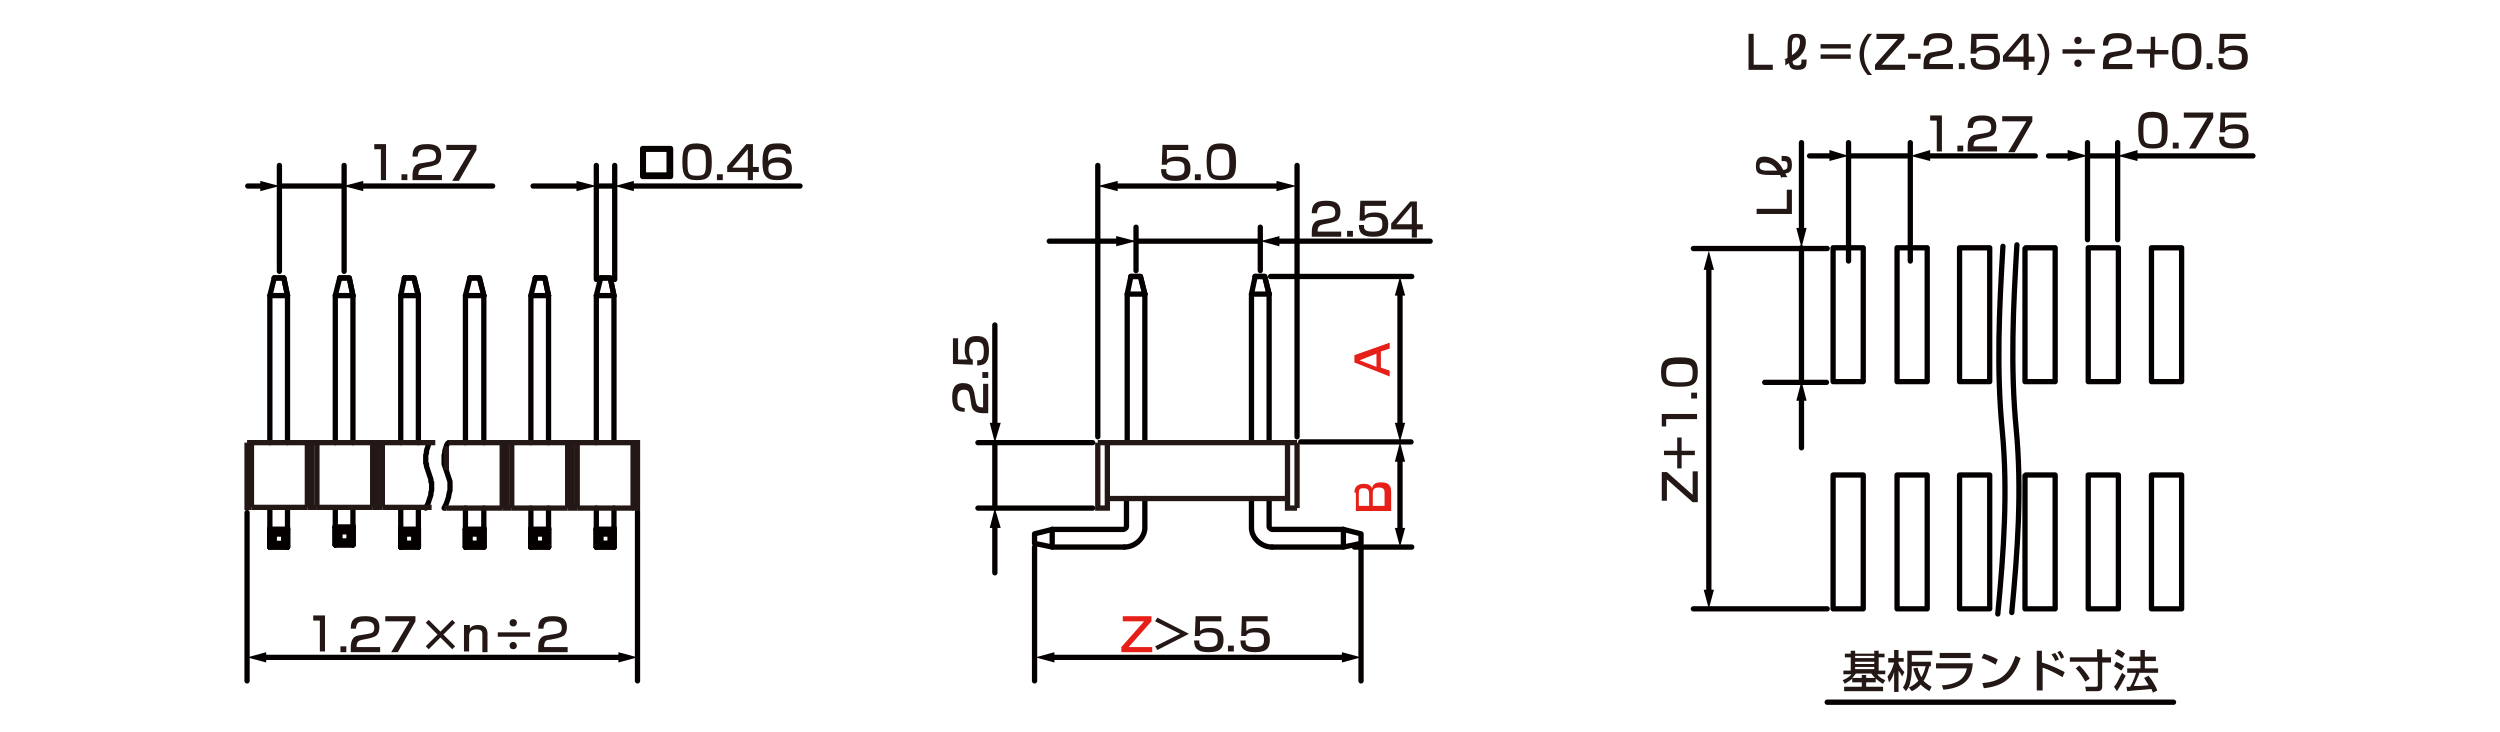 <?xml version="1.0" encoding="utf-8"?>
<!-- Generator: Adobe Illustrator 28.0.0, SVG Export Plug-In . SVG Version: 6.00 Build 0)  -->
<svg version="1.1" id="レイヤー_1" xmlns="http://www.w3.org/2000/svg" xmlns:xlink="http://www.w3.org/1999/xlink" x="0px"
	 y="0px" width="340px" height="99.6px" viewBox="0 0 340 99.6" style="enable-background:new 0 0 340 99.6;" xml:space="preserve">
<style type="text/css">
	.st0{fill:none;stroke:#040000;stroke-width:0.72;stroke-linecap:round;stroke-linejoin:round;stroke-miterlimit:10;}
	.st1{fill:#231815;}
	.st2{fill:none;stroke:#040000;stroke-width:0.72;stroke-linecap:round;stroke-linejoin:round;}
	.st3{fill:#040000;}
	.st4{fill:#E61F19;}
	.st5{fill:none;stroke:#231815;stroke-width:0.72;stroke-miterlimit:10;}
</style>
<g id="MH0305">
	<g>
		<path class="st0" d="M91.2,20.2V24h-3.8v-3.8H91.2z M87.5,20.3v3.5H91v-3.5H87.5z"/>
	</g>
	<g>
		<path class="st1" d="M180,30.5c-0.4,0.1-0.8,0.2-0.8,0.9v0.1h3.2v0.7h-4v-0.5c0-0.8,0.1-1.7,1.2-1.8l1.2-0.2
			c0.5-0.1,0.8-0.2,0.8-0.8c0-0.6-0.3-0.9-1.2-0.9c-1,0-1.2,0.2-1.3,1h-0.7c0-1,0.3-1.7,1.9-1.7c0.9,0,2,0.1,2,1.5
			c0,0.6-0.2,1-0.5,1.2c-0.2,0.1-0.4,0.2-0.8,0.3L180,30.5z"/>
		<path class="st1" d="M184,31.4v0.8h-0.8v-0.8C183.2,31.4,184,31.4,184,31.4z"/>
		<path class="st1" d="M188.5,27.4V28h-2.9v1.3c0.2-0.1,0.4-0.4,1.4-0.4s1.8,0.3,1.8,1.6c0,1.1-0.4,1.7-2,1.7c-1.4,0-2-0.4-2-1.6
			h0.7c0,0.5,0,0.9,1.2,0.9c0.9,0,1.3-0.2,1.3-0.9c0-0.6,0-1.1-1.2-1.1c-1,0-1.2,0.3-1.2,0.5h-0.7l0.1-2.7h3.5V27.4z"/>
		<path class="st1" d="M192.7,27.4v3.1h0.8v0.7h-0.8v1.1H192v-1.1h-2.8v-0.8l2.6-3H192.7z M192,28l-2.1,2.5h2.1V28z"/>
	</g>
	<g>
		<path class="st1" d="M96.8,22.1c0,1.8-0.4,2.4-2,2.4s-2-0.6-2-2.5s0.4-2.5,2-2.5C96.5,19.6,96.8,20.2,96.8,22.1z M93.5,22.1
			c0,1.5,0.1,1.8,1.3,1.8c1.1,0,1.2-0.3,1.2-1.8c0-1.6-0.2-1.8-1.3-1.8C93.6,20.3,93.5,20.5,93.5,22.1z"/>
		<path class="st1" d="M98.3,23.7v0.8h-0.8v-0.8H98.3z"/>
		<path class="st1" d="M102.4,19.6v3.1h0.8v0.7h-0.8v1.1h-0.7v-1.1h-2.8v-0.8l2.6-3C101.5,19.6,102.4,19.6,102.4,19.6z M101.7,20.3
			l-2.1,2.5h2.1V20.3z"/>
		<path class="st1" d="M106.9,21c0-0.3,0-0.7-1.1-0.7c-0.8,0-1.1,0.2-1.2,0.5c-0.1,0.2-0.2,0.5-0.1,1.1c0.3-0.4,0.9-0.5,1.4-0.5
			c0.8,0,1.8,0.2,1.8,1.5c0,1.1-0.6,1.6-2,1.6c-1.6,0-2-0.7-2-2.5c0-2.3,0.8-2.5,2.1-2.5c0.6,0,1.8,0,1.8,1.4h-0.7V21z M104.5,23
			c0,0.8,0.6,0.9,1.2,0.9c1.1,0,1.2-0.3,1.2-0.9c0-0.5-0.2-0.9-1.2-0.9C104.6,22.1,104.5,22.5,104.5,23z"/>
	</g>
	<g>
		<path class="st1" d="M132.7,54.6c0.1,0.4,0.2,0.8,0.9,0.8h0.1v-3.2h0.7v4h-0.5c-0.8,0-1.7-0.1-1.8-1.2l-0.2-1.2
			c-0.1-0.5-0.2-0.8-0.8-0.8s-0.9,0.3-0.9,1.2c0,1,0.2,1.2,1,1.3V56c-1,0-1.7-0.3-1.7-1.9c0-0.9,0.1-2,1.5-2c0.6,0,1,0.2,1.2,0.5
			c0.1,0.2,0.2,0.4,0.3,0.8L132.7,54.6z"/>
		<path class="st1" d="M133.6,50.6h0.8v0.8h-0.8V50.6z"/>
		<path class="st1" d="M129.6,46h0.7v2.9h1.3c-0.1-0.2-0.4-0.4-0.4-1.4s0.3-1.8,1.6-1.8c1.1,0,1.7,0.4,1.7,2c0,1.4-0.4,2-1.6,2V49
			c0.5,0,0.9,0,0.9-1.2c0-0.9-0.2-1.3-0.9-1.3c-0.6,0-1.1,0-1.1,1.2c0,1,0.3,1.2,0.5,1.2v0.7l-2.7-0.1V46z"/>
	</g>
	<g>
		<path class="st1" d="M161.6,19.7v0.7h-2.9v1.3c0.2-0.1,0.4-0.4,1.4-0.4s1.8,0.3,1.8,1.6c0,1.1-0.4,1.7-2,1.7c-1.4,0-2-0.4-2-1.6
			h0.7c0,0.5,0,0.9,1.2,0.9c0.9,0,1.3-0.2,1.3-0.9c0-0.6,0-1.1-1.2-1.1c-1,0-1.2,0.3-1.2,0.5H158l0.1-2.7H161.6z"/>
		<path class="st1" d="M163.3,23.7v0.8h-0.8v-0.8H163.3z"/>
		<path class="st1" d="M168.1,22.1c0,1.8-0.4,2.4-2,2.4s-2-0.6-2-2.5s0.4-2.5,2-2.5C167.7,19.6,168.1,20.2,168.1,22.1z M164.7,22.1
			c0,1.5,0.1,1.8,1.3,1.8c1.1,0,1.2-0.3,1.2-1.8c0-1.6-0.2-1.8-1.3-1.8C164.9,20.3,164.7,20.5,164.7,22.1z"/>
	</g>
	<line class="st0" x1="38" y1="25.3" x2="46.7" y2="25.3"/>
	<line class="st0" x1="46.8" y1="36.9" x2="46.8" y2="22.5"/>
	<line class="st0" x1="38" y1="36.9" x2="38" y2="22.5"/>
	<line class="st0" x1="81.1" y1="25.3" x2="83.6" y2="25.3"/>
	<line class="st0" x1="83.6" y1="38" x2="83.6" y2="22.5"/>
	<line class="st0" x1="81.1" y1="38" x2="81.1" y2="22.5"/>
	<line class="st0" x1="86.7" y1="69.6" x2="86.7" y2="92.6"/>
	<line class="st0" x1="33.6" y1="69.7" x2="33.6" y2="92.6"/>
	<g>
		<path class="st0" d="M39.1,40.2v20V40.2z"/>
		<line class="st0" x1="36.7" y1="40.2" x2="36.7" y2="60.2"/>
		<polyline class="st0" points="37.3,37.8 38.6,37.8 39.1,40.2 		"/>
		<polygon class="st0" points="39.1,40.2 36.7,40.2 37.3,37.8 36.7,40.2 		"/>
		<polyline class="st0" points="39.1,40.2 38.6,37.8 37.3,37.8 		"/>
	</g>
	<g>
		<line class="st0" x1="37.3" y1="72.6" x2="36.7" y2="72"/>
		<line class="st0" x1="37.3" y1="73.9" x2="36.7" y2="74.4"/>
		<line class="st0" x1="36.7" y1="72" x2="39.1" y2="72"/>
		<polyline class="st0" points="36.7,72 36.7,74.4 39.1,74.4 		"/>
		<line class="st0" x1="37.3" y1="72.6" x2="38.6" y2="72.6"/>
		<polyline class="st0" points="37.3,72.6 37.3,73.9 38.6,73.9 		"/>
		<polyline class="st0" points="39.1,72 38.6,72.6 38.6,73.9 		"/>
		<line class="st0" x1="38.6" y1="73.9" x2="39.1" y2="74.4"/>
		<polyline class="st0" points="39.1,71.8 39.1,74.4 39.1,72 		"/>
		<line class="st0" x1="36.7" y1="71.8" x2="36.7" y2="74.4"/>
		<line class="st0" x1="37.3" y1="72.6" x2="36.7" y2="72"/>
		<line class="st0" x1="37.3" y1="73.9" x2="36.7" y2="74.4"/>
		<line class="st0" x1="36.7" y1="72" x2="39.1" y2="72"/>
		<polyline class="st0" points="36.7,72 36.7,74.4 39.1,74.4 		"/>
		<line class="st0" x1="37.3" y1="72.6" x2="38.6" y2="72.6"/>
		<polyline class="st0" points="39.1,74.4 39.1,72 38.6,72.6 38.6,73.9 		"/>
		<line class="st0" x1="36.7" y1="69.1" x2="36.7" y2="74.4"/>
		<line class="st0" x1="39.1" y1="71.8" x2="39.1" y2="74.4"/>
		<line class="st0" x1="39.1" y1="69.1" x2="39.1" y2="74.4"/>
	</g>
	<g>
		<path class="st0" d="M48,40.2v20V40.2z"/>
		<line class="st0" x1="45.6" y1="40.2" x2="45.6" y2="60.2"/>
		<polyline class="st0" points="46.2,37.8 47.5,37.8 48,40.2 		"/>
		<polygon class="st0" points="48,40.2 45.6,40.2 46.2,37.8 45.6,40.2 		"/>
		<polyline class="st0" points="48,40.2 47.5,37.8 46.2,37.8 		"/>
	</g>
	<g>
		<line class="st0" x1="46.2" y1="72.3" x2="45.6" y2="71.7"/>
		<line class="st0" x1="46.2" y1="73.6" x2="45.6" y2="74.1"/>
		<line class="st0" x1="45.6" y1="71.7" x2="48" y2="71.7"/>
		<polyline class="st0" points="45.6,71.7 45.6,74.1 48,74.1 		"/>
		<line class="st0" x1="46.2" y1="72.3" x2="47.5" y2="72.3"/>
		<polyline class="st0" points="46.2,72.3 46.2,73.6 47.5,73.6 		"/>
		<polyline class="st0" points="48,71.7 47.5,72.3 47.5,73.6 		"/>
		<line class="st0" x1="47.5" y1="73.6" x2="48" y2="74.1"/>
		<polyline class="st0" points="48,71.5 48,74.1 48,71.7 		"/>
		<line class="st0" x1="45.6" y1="71.5" x2="45.6" y2="74.1"/>
		<line class="st0" x1="46.2" y1="72.3" x2="45.6" y2="71.7"/>
		<line class="st0" x1="46.2" y1="73.6" x2="45.6" y2="74.1"/>
		<line class="st0" x1="45.6" y1="71.7" x2="48" y2="71.7"/>
		<polyline class="st0" points="45.6,71.7 45.6,74.1 48,74.1 		"/>
		<line class="st0" x1="46.2" y1="72.3" x2="47.5" y2="72.3"/>
		<polyline class="st0" points="46.2,72.3 46.2,73.6 47.5,73.6 		"/>
		<polyline class="st0" points="48,74.1 48,71.7 47.5,72.3 47.5,73.6 		"/>
		<line class="st0" x1="45.6" y1="69.1" x2="45.6" y2="74.1"/>
		<line class="st0" x1="48" y1="71.5" x2="48" y2="74.1"/>
		<line class="st0" x1="48" y1="69.1" x2="48" y2="74.1"/>
	</g>
	<g>
		<path class="st0" d="M56.9,40.2v20V40.2z"/>
		<line class="st0" x1="54.5" y1="40.2" x2="54.5" y2="60.2"/>
		<polyline class="st0" points="55,37.8 56.3,37.8 56.9,40.2 		"/>
		<polygon class="st0" points="56.9,40.2 54.5,40.2 55,37.8 54.5,40.2 		"/>
		<polyline class="st0" points="56.9,40.2 56.3,37.8 55,37.8 		"/>
	</g>
	<g>
		<line class="st0" x1="55" y1="72.6" x2="54.5" y2="72"/>
		<line class="st0" x1="55" y1="73.9" x2="54.5" y2="74.4"/>
		<line class="st0" x1="54.5" y1="72" x2="56.9" y2="72"/>
		<polyline class="st0" points="54.5,72 54.5,74.4 56.9,74.4 		"/>
		<line class="st0" x1="55" y1="72.6" x2="56.3" y2="72.6"/>
		<polyline class="st0" points="55,72.6 55,73.9 56.3,73.9 		"/>
		<polyline class="st0" points="56.9,72 56.3,72.6 56.3,73.9 		"/>
		<line class="st0" x1="56.3" y1="73.9" x2="56.9" y2="74.4"/>
		<polyline class="st0" points="56.9,71.8 56.9,74.4 56.9,72 		"/>
		<line class="st0" x1="54.5" y1="71.8" x2="54.5" y2="74.4"/>
		<line class="st0" x1="55" y1="72.6" x2="54.5" y2="72"/>
		<line class="st0" x1="55" y1="73.9" x2="54.5" y2="74.4"/>
		<line class="st0" x1="54.5" y1="72" x2="56.9" y2="72"/>
		<polyline class="st0" points="54.5,72 54.5,74.4 56.9,74.4 		"/>
		<line class="st0" x1="55" y1="72.6" x2="56.3" y2="72.6"/>
		<polyline class="st0" points="55,72.6 55,73.9 56.3,73.9 		"/>
		<polyline class="st0" points="56.9,74.4 56.9,72 56.3,72.6 56.3,73.9 		"/>
		<line class="st0" x1="54.5" y1="69.1" x2="54.5" y2="74.4"/>
		<line class="st0" x1="56.9" y1="71.8" x2="56.9" y2="74.4"/>
		<line class="st0" x1="56.9" y1="69.1" x2="56.9" y2="74.4"/>
	</g>
	<g>
		<path class="st0" d="M65.8,40.2v20V40.2z"/>
		<line class="st0" x1="63.3" y1="40.2" x2="63.3" y2="60.2"/>
		<polyline class="st0" points="63.9,37.8 65.2,37.8 65.8,40.2 		"/>
		<polygon class="st0" points="65.8,40.2 63.3,40.2 63.9,37.8 63.3,40.2 		"/>
		<polyline class="st0" points="65.8,40.2 65.2,37.8 63.9,37.8 		"/>
	</g>
	<g>
		<line class="st0" x1="63.9" y1="72.6" x2="63.3" y2="72"/>
		<line class="st0" x1="63.9" y1="73.9" x2="63.3" y2="74.4"/>
		<line class="st0" x1="63.3" y1="72" x2="65.8" y2="72"/>
		<polyline class="st0" points="63.3,72 63.3,74.4 65.8,74.4 		"/>
		<line class="st0" x1="63.9" y1="72.6" x2="65.2" y2="72.6"/>
		<polyline class="st0" points="63.9,72.6 63.9,73.9 65.2,73.9 		"/>
		<polyline class="st0" points="65.8,72 65.2,72.6 65.2,73.9 		"/>
		<line class="st0" x1="65.2" y1="73.9" x2="65.8" y2="74.4"/>
		<polyline class="st0" points="65.8,71.8 65.8,74.4 65.8,72 		"/>
		<line class="st0" x1="63.3" y1="71.8" x2="63.3" y2="74.4"/>
		<line class="st0" x1="63.9" y1="72.6" x2="63.3" y2="72"/>
		<line class="st0" x1="63.9" y1="73.9" x2="63.3" y2="74.4"/>
		<line class="st0" x1="63.3" y1="72" x2="65.8" y2="72"/>
		<polyline class="st0" points="63.3,72 63.3,74.4 65.8,74.4 		"/>
		<line class="st0" x1="63.9" y1="72.6" x2="65.2" y2="72.6"/>
		<polyline class="st0" points="63.9,72.6 63.9,73.9 65.2,73.9 		"/>
		<polyline class="st0" points="65.8,74.4 65.8,72 65.2,72.6 65.2,73.9 		"/>
		<line class="st0" x1="63.3" y1="69.1" x2="63.3" y2="74.4"/>
		<line class="st0" x1="65.8" y1="71.8" x2="65.8" y2="74.4"/>
		<line class="st0" x1="65.8" y1="69.1" x2="65.8" y2="74.4"/>
	</g>
	<g>
		<path class="st0" d="M74.6,40.2v20V40.2z"/>
		<line class="st0" x1="72.2" y1="40.2" x2="72.2" y2="60.2"/>
		<polyline class="st0" points="72.8,37.8 74.1,37.8 74.6,40.2 		"/>
		<polygon class="st0" points="74.6,40.2 72.2,40.2 72.8,37.8 72.2,40.2 		"/>
		<polyline class="st0" points="74.6,40.2 74.1,37.8 72.8,37.8 		"/>
	</g>
	<g>
		<line class="st0" x1="72.8" y1="72.6" x2="72.2" y2="72"/>
		<line class="st0" x1="72.8" y1="73.9" x2="72.2" y2="74.4"/>
		<line class="st0" x1="72.2" y1="72" x2="74.6" y2="72"/>
		<polyline class="st0" points="72.2,72 72.2,74.4 74.6,74.4 		"/>
		<line class="st0" x1="72.8" y1="72.6" x2="74.1" y2="72.6"/>
		<polyline class="st0" points="72.8,72.6 72.8,73.9 74.1,73.9 		"/>
		<polyline class="st0" points="74.6,72 74.1,72.6 74.1,73.9 		"/>
		<line class="st0" x1="74.1" y1="73.9" x2="74.6" y2="74.4"/>
		<polyline class="st0" points="74.6,71.8 74.6,74.4 74.6,72 		"/>
		<line class="st0" x1="72.2" y1="71.8" x2="72.2" y2="74.4"/>
		<line class="st0" x1="72.8" y1="72.6" x2="72.2" y2="72"/>
		<line class="st0" x1="72.8" y1="73.9" x2="72.2" y2="74.4"/>
		<line class="st0" x1="72.2" y1="72" x2="74.6" y2="72"/>
		<polyline class="st0" points="72.2,72 72.2,74.4 74.6,74.4 		"/>
		<line class="st0" x1="72.8" y1="72.6" x2="74.1" y2="72.6"/>
		<polyline class="st0" points="72.8,72.6 72.8,73.9 74.1,73.9 		"/>
		<polyline class="st0" points="74.6,74.4 74.6,72 74.1,72.6 74.1,73.9 		"/>
		<line class="st0" x1="72.2" y1="69.1" x2="72.2" y2="74.4"/>
		<line class="st0" x1="74.6" y1="71.8" x2="74.6" y2="74.4"/>
		<line class="st0" x1="74.6" y1="69.1" x2="74.6" y2="74.4"/>
	</g>
	<g>
		<path class="st0" d="M83.5,40.4v19.7V40.4z"/>
		<line class="st0" x1="81.1" y1="40.2" x2="81.1" y2="60.2"/>
		<polyline class="st0" points="81.7,37.8 83,37.8 83.5,40.2 		"/>
		<polygon class="st0" points="83.5,40.2 81.1,40.2 81.7,37.8 81.1,40.2 		"/>
		<polyline class="st0" points="83.5,40.2 83,37.8 81.7,37.8 		"/>
	</g>
	<g>
		<line class="st0" x1="81.7" y1="72.6" x2="81.1" y2="72"/>
		<line class="st0" x1="81.7" y1="73.9" x2="81.1" y2="74.4"/>
		<line class="st0" x1="81.1" y1="72" x2="83.5" y2="72"/>
		<polyline class="st0" points="81.1,72 81.1,74.4 83.5,74.4 		"/>
		<line class="st0" x1="81.7" y1="72.6" x2="83" y2="72.6"/>
		<polyline class="st0" points="81.7,72.6 81.7,73.9 83,73.9 		"/>
		<polyline class="st0" points="83.5,72 83,72.6 83,73.9 		"/>
		<line class="st0" x1="83" y1="73.9" x2="83.5" y2="74.4"/>
		<polyline class="st0" points="83.5,71.8 83.5,74.4 83.5,72 		"/>
		<line class="st0" x1="81.1" y1="71.8" x2="81.1" y2="74.4"/>
		<line class="st0" x1="81.7" y1="72.6" x2="81.1" y2="72"/>
		<line class="st0" x1="81.7" y1="73.9" x2="81.1" y2="74.4"/>
		<line class="st0" x1="81.1" y1="72" x2="83.5" y2="72"/>
		<polyline class="st0" points="81.1,72 81.1,74.4 83.5,74.4 		"/>
		<line class="st0" x1="81.7" y1="72.6" x2="83" y2="72.6"/>
		<polyline class="st0" points="81.7,72.6 81.7,73.9 83,73.9 		"/>
		<polyline class="st0" points="83.5,74.4 83.5,72 83,72.6 83,73.9 		"/>
		<line class="st0" x1="81.1" y1="69.1" x2="81.1" y2="74.4"/>
		<line class="st0" x1="83.5" y1="71.8" x2="83.5" y2="74.4"/>
		<line class="st0" x1="83.5" y1="69.1" x2="83.5" y2="74.4"/>
	</g>
	<line class="st0" x1="283.9" y1="21.2" x2="288" y2="21.2"/>
	<line class="st0" x1="288" y1="32.6" x2="288" y2="19.4"/>
	<line class="st0" x1="283.9" y1="32.6" x2="283.9" y2="19.4"/>
	<line class="st0" x1="230.3" y1="33.8" x2="248.5" y2="33.8"/>
	<line class="st0" x1="240" y1="52" x2="248.4" y2="52"/>
	<line class="st0" x1="230.3" y1="82.8" x2="248.5" y2="82.8"/>
	<line class="st0" x1="245" y1="33.7" x2="245" y2="51.8"/>
	<path class="st0" d="M274.3,33.3c-0.5,8.4-0.9,16.6-0.1,25s0.2,16.6-0.6,25"/>
	<polyline class="st0" points="275.4,64.7 275.4,82.8 279.5,82.8 279.5,64.6 275.5,64.6 	"/>
	<rect x="284" y="64.6" class="st0" width="4.1" height="18.2"/>
	<rect x="292.6" y="64.6" class="st0" width="4.1" height="18.2"/>
	<polyline class="st0" points="275.5,33.7 279.5,33.7 279.5,51.9 275.4,51.9 275.4,33.8 	"/>
	<rect x="284" y="33.7" class="st0" width="4.1" height="18.2"/>
	<rect x="292.6" y="33.7" class="st0" width="4.1" height="18.2"/>
	<path class="st0" d="M272.4,33.5c-0.5,8.5-0.9,16.6-0.1,25s0.2,16.6-0.6,25"/>
	<rect x="249.3" y="64.6" class="st0" width="4.1" height="18.2"/>
	<rect x="258" y="64.6" class="st0" width="4.1" height="18.2"/>
	<rect x="266.5" y="64.6" class="st0" width="4.1" height="18.2"/>
	<rect x="249.3" y="33.7" class="st0" width="4.1" height="18.2"/>
	<rect x="258" y="33.7" class="st0" width="4.1" height="18.2"/>
	<rect x="266.5" y="33.7" class="st0" width="4.1" height="18.2"/>
	<line class="st0" x1="248.5" y1="95.5" x2="295.6" y2="95.5"/>
	<line class="st0" x1="185.1" y1="74.4" x2="185.1" y2="92.6"/>
	<line class="st0" x1="154.5" y1="30.9" x2="154.5" y2="36.8"/>
	<line class="st0" x1="171.4" y1="30.9" x2="171.4" y2="36.8"/>
	<line class="st0" x1="140.7" y1="74.4" x2="140.7" y2="92.6"/>
	<line class="st0" x1="172.8" y1="37.6" x2="192" y2="37.6"/>
	<line class="st0" x1="184.2" y1="74.4" x2="192" y2="74.4"/>
	<line class="st0" x1="176.9" y1="60.1" x2="191.9" y2="60.1"/>
	<line class="st0" x1="135.3" y1="69.1" x2="135.3" y2="60.2"/>
	<line class="st0" x1="148.6" y1="60.2" x2="133" y2="60.2"/>
	<line class="st0" x1="148.6" y1="69.1" x2="133" y2="69.1"/>
	<g>
		<polyline class="st0" points="152.9,74.4 143.1,74.4 143.1,72 		"/>
		<path class="st0" d="M143.1,72h9.7c0,0,0.4-0.1,0.4-0.4c0-0.4,0-3.8,0-3.8"/>
		<polyline class="st0" points="143.1,72 140.7,72.6 140.7,73.9 143.1,74.4 		"/>
		<path class="st0" d="M152.9,74.4c1.4,0,2.7-1.1,2.8-2.5v-4.1"/>
	</g>
	<g>
		<polyline class="st0" points="173,74.4 182.7,74.4 182.7,72 		"/>
		<path class="st0" d="M182.7,72H173c0,0-0.4-0.1-0.4-0.4c0-0.4,0-3.8,0-3.8"/>
		<polyline class="st0" points="182.7,72 185.1,72.6 185.1,73.9 182.7,74.4 		"/>
		<path class="st0" d="M173,74.4c-1.4,0-2.7-1.1-2.8-2.5v-4.1"/>
	</g>
	<line class="st0" x1="176.4" y1="59.4" x2="176.4" y2="22.5"/>
	<line class="st0" x1="149.3" y1="59.4" x2="149.3" y2="22.5"/>
	<g>
		<path class="st1" d="M251.9,92.3c-0.4,0.4-0.8,0.5-1,0.7l-0.3-0.5c0.3-0.1,0.9-0.4,1.2-0.8h-1.1v-0.5h1v-1.8h-0.8v-0.5h0.8v-0.4
			h0.6v0.4h2.6v-0.4h0.6v0.4h0.8v0.5h-0.8v1.8h0.9v0.5h-1.1c0.3,0.4,0.6,0.6,1.1,0.8l-0.3,0.5c-0.4-0.2-0.6-0.4-1-0.7v0.5h-1.3v0.6
			h2.3V94h-5.3v-0.6h2.4v-0.6h-1.3V92.3z M253.2,92.2v-0.4h0.6v0.4h1.2c-0.3-0.3-0.4-0.5-0.5-0.6h-2.1c-0.1,0.1-0.2,0.3-0.5,0.6
			H253.2z M252.3,89.2v0.3h2.6v-0.3H252.3z M252.3,90v0.3h2.6V90H252.3z M252.3,90.7V91h2.6v-0.3H252.3z"/>
		<path class="st1" d="M256.7,92c0.5-0.6,0.7-1.2,0.9-1.9h-0.8v-0.6h0.8v-1.1h0.6v1.1h0.7V90h-0.7v0.2c0.1,0.3,0.3,0.7,0.8,1.2
			l-0.3,0.6c-0.1-0.2-0.3-0.5-0.5-0.8v2.9h-0.6v-2.7c-0.2,0.8-0.5,1.2-0.7,1.4L256.7,92z M262.4,90.6c-0.1,0.3-0.3,1.2-0.8,2
			c0.4,0.4,0.9,0.7,1.1,0.8l-0.3,0.6c-0.3-0.2-0.7-0.4-1.2-0.9c-0.5,0.6-1,0.8-1.2,0.9l-0.4-0.5c0.2-0.1,0.7-0.3,1.3-0.9
			c-0.3-0.5-0.5-1-0.7-1.7l0.6-0.1c0.1,0.5,0.3,0.9,0.5,1.3c0.4-0.6,0.5-1.2,0.6-1.5H260V91c0,0.7-0.1,1.4-0.2,1.7
			c-0.1,0.7-0.3,0.9-0.6,1.3l-0.4-0.5c0.2-0.3,0.6-0.9,0.6-2.5v-2.5h3.4v0.6H260V90h2.6v0.6H262.4z"/>
		<path class="st1" d="M268.3,90.2c-0.1,1.3-0.4,3.3-4,3.6l-0.2-0.6c0.4,0,1.4-0.1,2.3-0.6c0.8-0.5,1-1.3,1.1-1.7h-4.2v-0.7
			C263.3,90.2,268.3,90.2,268.3,90.2z M268,88.8v0.7h-4.2v-0.7H268z"/>
		<path class="st1" d="M271.4,90.4c-0.5-0.3-1.2-0.7-1.9-0.9l0.3-0.6c0.5,0.2,1.1,0.3,1.9,0.8L271.4,90.4z M269.6,92.9
			c2.3-0.2,3.6-1,4.5-3.7l0.7,0.3c-0.9,2.6-2.2,3.8-5,4.1L269.6,92.9z"/>
		<path class="st1" d="M277.7,88.5v1.6c1.4,0.4,2.7,1.1,3.1,1.3l-0.3,0.7c-0.8-0.5-2-1.1-2.7-1.3v3.1H277v-5.4
			C277,88.5,277.7,88.5,277.7,88.5z M279.5,89.9c-0.1-0.3-0.2-0.5-0.5-0.9l0.5-0.2c0.3,0.4,0.4,0.6,0.5,0.9L279.5,89.9z M280.3,89.6
			c-0.1-0.3-0.3-0.6-0.5-0.9l0.4-0.2c0.2,0.3,0.4,0.5,0.5,0.9L280.3,89.6z"/>
		<path class="st1" d="M281.4,89.4h3.8v-1.1h0.7v1.1h1.2v0.7h-1.2v3.3c0,0.6-0.5,0.6-0.7,0.6h-1.5l-0.1-0.6h1.4
			c0.3,0,0.3-0.1,0.3-0.3V90h-3.8v-0.6H281.4z M282.8,90.5c0.2,0.2,1,1,1.4,1.8l-0.6,0.4c-0.4-0.7-0.7-1.2-1.3-1.8L282.8,90.5z"/>
		<path class="st1" d="M289.1,91.9c-0.3,0.6-0.8,1.5-1.2,2.1l-0.4-0.6c0.3-0.3,0.5-0.7,1.1-1.9L289.1,91.9z M287.8,90
			c0.5,0.2,0.8,0.4,1.1,0.6l-0.4,0.6c-0.3-0.2-0.6-0.4-1-0.6L287.8,90z M288,88.3c0.3,0.1,0.8,0.4,1,0.6l-0.4,0.6
			c-0.3-0.2-0.4-0.3-1-0.6L288,88.3z M291,91.4c-0.2,0.7-0.5,1.2-0.8,1.9c0.7,0,1,0,2-0.1c-0.2-0.4-0.5-0.8-0.6-1l0.6-0.3
			c0.6,0.7,1,1.5,1.2,2l-0.6,0.3c-0.1-0.2-0.1-0.3-0.2-0.5c-0.9,0.1-2.6,0.2-3.3,0.3l-0.1-0.6c0.1,0,0.4,0,0.5,0
			c0.4-0.7,0.6-1.2,0.8-1.9h-1.2v-0.6h1.8v-1h-1.5v-0.6h1.5v-0.9h0.6v0.9h1.5v0.6h-1.5v1h1.8v0.6H291V91.4z"/>
	</g>
	<g>
		<path class="st1" d="M44.2,83.8v4.8h-0.7v-4.2h-0.9v-0.7h1.6V83.8z"/>
		<path class="st1" d="M47.1,87.9v0.8h-0.8v-0.8H47.1z"/>
		<path class="st1" d="M49.3,87c-0.4,0.1-0.8,0.2-0.8,0.9V88h3.2v0.7h-4v-0.5c0-0.8,0.1-1.7,1.2-1.8l1.2-0.2
			c0.5-0.1,0.8-0.2,0.8-0.8c0-0.6-0.3-0.9-1.2-0.9c-1,0-1.2,0.2-1.3,1h-0.7c0-1,0.3-1.7,1.9-1.7c0.9,0,2,0.1,2,1.5
			c0,0.6-0.2,1-0.5,1.2c-0.2,0.1-0.4,0.2-0.8,0.3L49.3,87z"/>
		<path class="st1" d="M56.5,83.8v0.7l-2.4,4.2h-0.9l2.5-4.2h-3.3v-0.7H56.5z"/>
		<path class="st1" d="M61.5,84.3l0.4,0.4l-1.6,1.6l1.6,1.6l-0.4,0.4l-1.6-1.6l-1.6,1.6l-0.4-0.4l1.6-1.6l-1.6-1.6l0.4-0.4l1.6,1.6
			L61.5,84.3z"/>
		<path class="st1" d="M63.9,85.1v0.4C64.2,85,64.8,85,65,85c0.3,0,1.3,0,1.3,1.2v2.5h-0.7v-2.4c0-0.3,0-0.7-0.8-0.7s-1,0.4-1,0.9
			v2.1h-0.7V85h0.8V85.1z"/>
		<path class="st1" d="M72.1,86v0.6h-4.4V86H72.1z M70.3,84.7c0,0.3-0.2,0.5-0.5,0.5s-0.5-0.2-0.5-0.5s0.2-0.5,0.5-0.5
			S70.3,84.4,70.3,84.7z M70.3,87.8c0,0.3-0.2,0.5-0.5,0.5s-0.5-0.2-0.5-0.5s0.2-0.5,0.5-0.5S70.3,87.6,70.3,87.8z"/>
		<path class="st1" d="M74.8,87c-0.4,0-0.8,0.1-0.8,0.9V88h3.2v0.7h-4v-0.5c0-0.8,0.1-1.7,1.2-1.8l1.2-0.2c0.5-0.1,0.8-0.2,0.8-0.8
			c0-0.6-0.3-0.9-1.2-0.9c-1,0-1.2,0.2-1.3,1h-0.7c0-1,0.3-1.7,1.9-1.7c0.9,0,2,0.1,2,1.5c0,0.6-0.2,1-0.5,1.2
			c-0.2,0.1-0.4,0.2-0.8,0.3L74.8,87z"/>
	</g>
	<g>
		<line class="st2" x1="35.8" y1="89.4" x2="84.6" y2="89.4"/>
		<g>
			<polygon class="st3" points="36.2,90.1 33.6,89.4 36.2,88.7 			"/>
		</g>
		<g>
			<polygon class="st3" points="84.1,90.1 86.7,89.4 84.1,88.7 			"/>
		</g>
	</g>
	<g>
		<path class="st1" d="M52.5,19.7v4.8h-0.7v-4.2h-0.9v-0.7h1.6V19.7z"/>
		<path class="st1" d="M55.4,23.7v0.8h-0.8v-0.8H55.4z"/>
		<path class="st1" d="M57.7,22.8c-0.4,0.1-0.8,0.2-0.8,0.9v0.1h3.2v0.7h-4V24c0-0.8,0.1-1.7,1.2-1.8l1.2-0.2
			c0.5-0.1,0.8-0.2,0.8-0.8c0-0.6-0.3-0.9-1.2-0.9c-1,0-1.2,0.2-1.3,1h-0.7c0-1,0.3-1.7,1.9-1.7c0.9,0,2,0.1,2,1.5
			c0,0.6-0.2,1-0.5,1.2c-0.2,0.1-0.4,0.2-0.8,0.3L57.7,22.8z"/>
		<path class="st1" d="M64.8,19.7v0.7l-2.4,4.2h-0.9l2.5-4.2h-3.3v-0.7H64.8z"/>
	</g>
	<g>
		<line class="st2" x1="35.8" y1="25.3" x2="33.7" y2="25.3"/>
		<g>
			<polygon class="st3" points="35.4,24.6 38,25.3 35.4,26 			"/>
		</g>
	</g>
	<g>
		<line class="st2" x1="48.9" y1="25.3" x2="67" y2="25.3"/>
		<g>
			<polygon class="st3" points="49.4,26 46.7,25.3 49.4,24.6 			"/>
		</g>
	</g>
	<g>
		<line class="st2" x1="85.8" y1="25.3" x2="108.8" y2="25.3"/>
		<g>
			<polygon class="st3" points="86.2,26 83.6,25.3 86.2,24.6 			"/>
		</g>
	</g>
	<g>
		<line class="st2" x1="78.9" y1="25.3" x2="72.5" y2="25.3"/>
		<g>
			<polygon class="st3" points="78.4,24.6 81.1,25.3 78.4,26 			"/>
		</g>
	</g>
	<g>
		<line class="st2" x1="135.3" y1="58" x2="135.3" y2="44.2"/>
		<g>
			<polygon class="st3" points="136.1,57.5 135.3,60.2 134.6,57.5 			"/>
		</g>
	</g>
	<g>
		<line class="st2" x1="135.3" y1="71.3" x2="135.3" y2="77.9"/>
		<g>
			<polygon class="st3" points="134.6,71.8 135.3,69.1 136.1,71.8 			"/>
		</g>
	</g>
	<g>
		<line class="st2" x1="143" y1="89.4" x2="183" y2="89.4"/>
		<g>
			<polygon class="st3" points="143.4,90.1 140.8,89.4 143.4,88.7 			"/>
		</g>
		<g>
			<polygon class="st3" points="182.5,90.1 185.1,89.4 182.5,88.7 			"/>
		</g>
	</g>
	<g>
		<line class="st2" x1="151.5" y1="25.3" x2="174.1" y2="25.3"/>
		<g>
			<polygon class="st3" points="152,26 149.3,25.3 152,24.6 			"/>
		</g>
		<g>
			<polygon class="st3" points="173.6,26 176.3,25.3 173.6,24.6 			"/>
		</g>
	</g>
	<line class="st0" x1="154.5" y1="32.8" x2="171.4" y2="32.8"/>
	<g>
		<line class="st2" x1="173.6" y1="32.8" x2="194.5" y2="32.8"/>
		<g>
			<polygon class="st3" points="174,33.5 171.4,32.8 174,32.1 			"/>
		</g>
	</g>
	<g>
		<line class="st2" x1="152.3" y1="32.8" x2="142.7" y2="32.8"/>
		<g>
			<polygon class="st3" points="151.8,32.1 154.5,32.8 151.8,33.5 			"/>
		</g>
	</g>
	<g>
		<path class="st4" d="M189,46.6v0.8l-1.2,0.4V50l1.2,0.4v0.8l-4.8-1.9v-1L189,46.6z M187.2,49.9v-1.8l-2.3,0.9L187.2,49.9z"/>
	</g>
	<g>
		<path class="st4" d="M184.2,67c0-1,0.7-1.2,1.3-1.2c0.4,0,0.9,0.1,1.1,0.6c0.1-0.5,0.4-0.8,1.2-0.8s1.4,0.2,1.4,1.3v2.6h-4.8V67
			H184.2z M184.8,68.8h1.4v-1.6c0-0.7-0.3-0.8-0.8-0.8s-0.6,0.2-0.6,0.7L184.8,68.8L184.8,68.8z M186.8,68.8h1.5V67
			c0-0.4-0.1-0.7-0.8-0.7c-0.8,0-0.8,0.5-0.8,0.8v1.7H186.8z"/>
	</g>
	<g>
		<line class="st2" x1="190.4" y1="39.7" x2="190.4" y2="58"/>
		<g>
			<polygon class="st3" points="189.7,40.2 190.4,37.6 191.1,40.2 			"/>
		</g>
		<g>
			<polygon class="st3" points="189.7,57.5 190.4,60.1 191.1,57.5 			"/>
		</g>
	</g>
	<g>
		<line class="st2" x1="190.4" y1="62.3" x2="190.4" y2="72.2"/>
		<g>
			<polygon class="st3" points="189.7,62.8 190.4,60.1 191.1,62.8 			"/>
		</g>
		<g>
			<polygon class="st3" points="189.7,71.8 190.4,74.4 191.1,71.8 			"/>
		</g>
	</g>
	<g>
		<path class="st1" d="M226,64.2h0.7l3.5,3.1v-3.2h0.7v4.2h-0.7l-3.5-3.1v2.9H226V64.2z"/>
		<path class="st1" d="M228.1,61.9h-1.8v-0.6h1.8v-1.8h0.6v1.8h1.8v0.6h-1.8v1.8h-0.6V61.9z"/>
		<path class="st1" d="M226,56.3h4.8V57h-4.2v1H226V56.3z"/>
		<path class="st1" d="M230,53.4h0.8v0.8H230V53.4z"/>
		<path class="st1" d="M228.5,48.6c1.8,0,2.4,0.4,2.4,2s-0.6,2-2.5,2s-2.5-0.4-2.5-2S226.5,48.6,228.5,48.6z M228.4,52
			c1.5,0,1.8-0.1,1.8-1.3c0-1.1-0.3-1.2-1.8-1.2c-1.6,0-1.8,0.2-1.8,1.3C226.6,51.8,226.9,52,228.4,52z"/>
	</g>
	<g>
		<line class="st2" x1="232.4" y1="36.3" x2="232.4" y2="80.6"/>
		<g>
			<polygon class="st3" points="231.7,36.7 232.4,34.1 233.1,36.7 			"/>
		</g>
		<g>
			<polygon class="st3" points="231.7,80.2 232.4,82.8 233.1,80.2 			"/>
		</g>
	</g>
	<g>
		<line class="st2" x1="245" y1="31.5" x2="245" y2="19.4"/>
		<g>
			<polygon class="st3" points="245.7,31 245,33.7 244.3,31 			"/>
		</g>
	</g>
	<g>
		<line class="st2" x1="245" y1="54" x2="245" y2="60.9"/>
		<g>
			<polygon class="st3" points="244.3,54.5 245,51.8 245.7,54.5 			"/>
		</g>
	</g>
	<g>
		<path class="st1" d="M294.8,17.8c0,1.8-0.4,2.4-2,2.4s-2-0.6-2-2.5s0.4-2.5,2-2.5C294.5,15.3,294.8,15.9,294.8,17.8z M291.5,17.8
			c0,1.5,0.1,1.8,1.3,1.8c1.1,0,1.2-0.3,1.2-1.8c0-1.6-0.2-1.8-1.3-1.8C291.6,16,291.5,16.2,291.5,17.8z"/>
		<path class="st1" d="M296.3,19.4v0.8h-0.8v-0.8H296.3z"/>
		<path class="st1" d="M301,15.3V16l-2.4,4.2h-0.9l2.5-4.2H297v-0.7H301z"/>
		<path class="st1" d="M305.5,15.3V16h-2.9v1.3c0.2-0.1,0.4-0.4,1.4-0.4s1.8,0.3,1.8,1.6c0,1.1-0.4,1.7-2,1.7c-1.4,0-2-0.4-2-1.6
			h0.7c0,0.5,0,0.9,1.2,0.9c0.9,0,1.3-0.2,1.3-0.9c0-0.6,0-1.1-1.2-1.1c-1,0-1.2,0.3-1.2,0.5h-0.7l0.1-2.7H305.5z"/>
	</g>
	<g>
		<line class="st2" x1="290.2" y1="21.2" x2="306.4" y2="21.2"/>
		<g>
			<polygon class="st3" points="290.7,21.9 288,21.2 290.7,20.4 			"/>
		</g>
	</g>
	<g>
		<line class="st2" x1="281.7" y1="21.2" x2="278.6" y2="21.2"/>
		<g>
			<polygon class="st3" points="281.2,20.4 283.9,21.2 281.2,21.9 			"/>
		</g>
	</g>
	<line class="st0" x1="251.4" y1="21.2" x2="259.8" y2="21.2"/>
	<line class="st0" x1="259.8" y1="35.5" x2="259.8" y2="19.4"/>
	<line class="st0" x1="251.4" y1="35.5" x2="251.4" y2="19.4"/>
	<g>
		<line class="st2" x1="249.3" y1="21.2" x2="246.1" y2="21.2"/>
		<g>
			<polygon class="st3" points="248.8,20.4 251.4,21.2 248.8,21.9 			"/>
		</g>
	</g>
	<g>
		<line class="st2" x1="262" y1="21.2" x2="276.8" y2="21.2"/>
		<g>
			<polygon class="st3" points="262.5,21.9 259.8,21.2 262.5,20.4 			"/>
		</g>
	</g>
	<g>
		<path class="st1" d="M264.1,15.8v4.8h-0.7v-4.2h-0.9v-0.7h1.6V15.8z"/>
		<path class="st1" d="M267,19.8v0.8h-0.8v-0.8H267z"/>
		<path class="st1" d="M269.2,18.9c-0.4,0.1-0.8,0.2-0.8,0.9v0.1h3.2v0.7h-4v-0.5c0-0.8,0.1-1.7,1.2-1.8l1.2-0.2
			c0.5-0.1,0.8-0.2,0.8-0.8c0-0.6-0.3-0.9-1.2-0.9c-1,0-1.2,0.2-1.3,1h-0.7c0-1,0.3-1.7,1.9-1.7c0.9,0,2,0.1,2,1.5
			c0,0.6-0.2,1-0.5,1.2c-0.2,0.1-0.4,0.2-0.8,0.3L269.2,18.9z"/>
		<path class="st1" d="M276.4,15.8v0.7l-2.4,4.2h-0.9l2.5-4.2h-3.3v-0.7H276.4z"/>
	</g>
	<g>
		<path class="st0" d="M155.7,40v20.1V40z"/>
		<line class="st0" x1="153.3" y1="40" x2="153.3" y2="60.1"/>
		<polyline class="st0" points="153.8,37.6 155.1,37.6 155.7,40 		"/>
		<polygon class="st0" points="155.7,40 153.3,40 153.8,37.6 153.3,40 		"/>
		<polyline class="st0" points="155.7,40 155.1,37.6 153.8,37.6 		"/>
	</g>
	<g>
		<path class="st0" d="M172.6,40v20.1V40z"/>
		<line class="st0" x1="170.2" y1="40" x2="170.2" y2="60.1"/>
		<polyline class="st0" points="170.7,37.6 172,37.6 172.6,40 		"/>
		<polygon class="st0" points="172.6,40 170.2,40 170.7,37.6 170.2,40 		"/>
		<polyline class="st0" points="172.6,40 172,37.6 170.7,37.6 		"/>
	</g>
	<g>
		<line class="st5" x1="149.3" y1="60.2" x2="176.4" y2="60.2"/>
		<line class="st5" x1="150.6" y1="67.8" x2="175.1" y2="67.8"/>
		<polyline class="st5" points="149.3,60.2 149.3,69.1 150.6,69.1 150.6,60.2 		"/>
		<polyline class="st5" points="175.1,60.2 175.1,69.1 176.4,69.1 		"/>
		<line class="st5" x1="176.4" y1="60.2" x2="176.4" y2="69.1"/>
	</g>
	<polyline class="st0" points="60.4,69.1 60.7,68.5 60.8,68.2 60.9,67.9 61,67.6 61.1,67 61.2,66.7 61.2,66.4 61.2,65.9 61.2,65.8 
		61.2,65.6 61.2,65.5 61.1,65.2 61,64.9 60.8,64.3 60.6,63.7 60.5,63.4 60.4,63.1 60.4,63 60.4,62.8 60.4,62.7 60.4,62.2 60.4,61.9 
		60.5,61.6 60.5,61.3 60.6,61 60.7,60.7 60.8,60.4 61,60.2 	"/>
	<polyline class="st0" points="57.9,69.1 58.2,68.5 58.3,68.2 58.4,67.9 58.5,67.6 58.6,67.3 58.6,67 58.7,66.7 58.7,66.4 
		58.7,66.2 58.7,66.1 58.7,65.9 58.7,65.8 58.7,65.6 58.6,65.5 58.6,65.2 58.5,64.9 58.3,64.3 58.1,63.7 58,63.4 58,63.1 57.9,63 
		57.9,62.8 57.9,62.7 57.9,62.2 57.9,61.9 58,61.6 58,61.3 58.1,61 58.3,60.4 58.4,60.2 	"/>
	<g>
		<path class="st5" d="M77.8,69.1"/>
		<path class="st5" d="M60.8,69.1"/>
		<line class="st5" x1="68.3" y1="69.1" x2="60.7" y2="69.1"/>
		<line class="st5" x1="68.3" y1="69.1" x2="69.6" y2="69.1"/>
		<line class="st5" x1="77.2" y1="69.1" x2="69.6" y2="69.1"/>
		<line class="st5" x1="69.6" y1="60.2" x2="69.6" y2="69.1"/>
		<line class="st5" x1="68.3" y1="60.2" x2="68.3" y2="69.1"/>
		<line class="st5" x1="68.9" y1="60.2" x2="68.9" y2="69.1"/>
		<line class="st5" x1="60.7" y1="60.7" x2="60.7" y2="63.9"/>
		<line class="st5" x1="60.4" y1="69.1" x2="60.7" y2="69.1"/>
		<path class="st5" d="M60.1,60.2"/>
		<line class="st5" x1="77.8" y1="60.2" x2="77.8" y2="69.1"/>
		<line class="st5" x1="77.2" y1="60.2" x2="77.2" y2="69.1"/>
		<line class="st5" x1="86.1" y1="60.2" x2="86.1" y2="69.1"/>
		<line class="st5" x1="77.8" y1="60.2" x2="77.8" y2="69.1"/>
		<line class="st5" x1="77.2" y1="60.2" x2="77.2" y2="69.1"/>
		<line class="st5" x1="78.5" y1="60.2" x2="78.5" y2="69.1"/>
		<line class="st5" x1="86.1" y1="69.1" x2="78.5" y2="69.1"/>
		<line class="st5" x1="77.2" y1="69.1" x2="78.5" y2="69.1"/>
		<polyline class="st5" points="61,60.2 86.7,60.2 86.7,69.1 86,69.1 		"/>
	</g>
	<g>
		<path class="st5" d="M51.3,69"/>
		<path class="st5" d="M34.3,69.1"/>
		<line class="st5" x1="41.8" y1="69" x2="34.2" y2="69"/>
		<line class="st5" x1="41.8" y1="69" x2="43.1" y2="69"/>
		<line class="st5" x1="50.7" y1="69" x2="43.1" y2="69"/>
		<line class="st5" x1="43.1" y1="60.2" x2="43.1" y2="69"/>
		<line class="st5" x1="41.8" y1="60.2" x2="41.8" y2="69"/>
		<line class="st5" x1="42.4" y1="60.2" x2="42.4" y2="69"/>
		<line class="st5" x1="34.2" y1="60.2" x2="34.2" y2="69"/>
		<polyline class="st5" points="33.6,60.2 33.6,69 34.2,69 		"/>
		<line class="st5" x1="51.3" y1="60.2" x2="51.3" y2="69"/>
		<line class="st5" x1="50.7" y1="60.2" x2="50.7" y2="69"/>
		<line class="st5" x1="51.3" y1="60.2" x2="51.3" y2="69"/>
		<line class="st5" x1="50.7" y1="60.2" x2="50.7" y2="69"/>
		<line class="st5" x1="52" y1="60.2" x2="52" y2="69"/>
		<line class="st5" x1="58.7" y1="69" x2="52" y2="69"/>
		<line class="st5" x1="50.7" y1="69" x2="52" y2="69"/>
		<line class="st5" x1="33.6" y1="60.2" x2="59.2" y2="60.2"/>
	</g>
	<g>
		<path class="st4" d="M156.6,83.8v0.7l-3.1,3.5h3.2v0.7h-4.2V88l3.1-3.5h-2.9v-0.7H156.6z"/>
		<path class="st1" d="M161.7,86.2l-4.3,2.2l-0.3-0.5l3.4-1.7l-3.4-1.7l0.3-0.5L161.7,86.2z"/>
		<path class="st1" d="M166.1,83.8v0.7h-2.9v1.3c0.2-0.1,0.4-0.4,1.4-0.4s1.8,0.3,1.8,1.6c0,1.1-0.4,1.7-2,1.7c-1.4,0-2-0.4-2-1.6
			h0.7c0,0.5,0,0.9,1.2,0.9c0.9,0,1.3-0.2,1.3-0.9c0-0.6,0-1.1-1.2-1.1c-1,0-1.2,0.3-1.2,0.5h-0.7l0.1-2.7H166.1z"/>
		<path class="st1" d="M167.8,87.8v0.8H167v-0.8H167.8z"/>
		<path class="st1" d="M172.4,83.8v0.7h-2.9v1.3c0.2-0.1,0.4-0.4,1.4-0.4s1.8,0.3,1.8,1.6c0,1.1-0.4,1.7-2,1.7c-1.4,0-2-0.4-2-1.6
			h0.7c0,0.5,0,0.9,1.2,0.9c0.9,0,1.3-0.2,1.3-0.9c0-0.6,0-1.1-1.2-1.1c-1,0-1.2,0.3-1.2,0.5h-0.7l0.1-2.7H172.4z"/>
	</g>
	<g>
		<path class="st1" d="M238.8,28.4h4.2v-2.6h0.7v3.3h-4.8v-0.7H238.8z"/>
		<path class="st1" d="M242.3,24.3c-0.1-0.3-0.2-0.4-0.2-0.5c-0.2,0-0.4,0-0.7,0c-2,0-2.6,0-2.6-1.2c0-0.7,0.2-1.3,1.1-1.3
			c1.6,0,2.4,1.3,2.6,1.8c0.4,0,0.6-0.1,0.6-0.6c0-0.6-0.2-0.6-0.8-0.6v-0.7c0.8,0,1.4,0,1.4,1.2c0,0.9-0.3,1.1-0.9,1.2
			c0.1,0.2,0.2,0.4,0.3,0.5h-0.8V24.3z M239.9,22.1c-0.2,0-0.6,0-0.6,0.5s0.3,0.5,0.7,0.6c0.4,0,0.9,0,1.7,0
			C241.4,22.7,240.9,22.1,239.9,22.1z"/>
	</g>
	<g>
		<path class="st1" d="M238.5,4.6v4.2h2.6v0.7h-3.3V4.6H238.5z"/>
		<path class="st1" d="M242.6,8.1c0.3-0.1,0.4-0.2,0.5-0.2c0-0.2,0-0.4,0-0.7c0-2,0-2.6,1.2-2.6c0.7,0,1.3,0.2,1.3,1.1
			c0,1.6-1.3,2.4-1.8,2.6c0,0.4,0.1,0.6,0.6,0.6c0.6,0,0.6-0.2,0.6-0.8h0.7c0,0.8,0,1.4-1.2,1.4c-0.9,0-1.1-0.3-1.2-0.9
			c-0.2,0.1-0.4,0.2-0.5,0.3V8.1H242.6z M244.8,5.7c0-0.2,0-0.6-0.5-0.6s-0.5,0.3-0.6,0.7c0,0.4,0,0.9,0,1.7
			C244.2,7.2,244.8,6.7,244.8,5.7z"/>
		<path class="st1" d="M251.7,6v0.6h-4.1V6H251.7z M251.7,7.4V8h-4.1V7.4H251.7z"/>
		<path class="st1" d="M254.6,4.6c-0.4,0.5-1.1,1.4-1.1,2.8c0,1.1,0.4,2,1.1,2.8H254c-1.1-1.2-1.1-2.5-1.1-2.8
			c0-0.8,0.2-1.7,1.1-2.8C254,4.6,254.6,4.6,254.6,4.6z"/>
		<path class="st1" d="M259,4.6v0.7l-3.1,3.5h3.2v0.7H255V8.8l3.1-3.5h-2.9V4.6H259z"/>
		<path class="st1" d="M261.2,7.3V8h-1.7V7.3H261.2z"/>
		<path class="st1" d="M263.2,7.7c-0.4,0.1-0.8,0.2-0.8,0.9v0.1h3.2v0.7h-4V8.9c0-0.8,0.1-1.7,1.2-1.8l1.2-0.2
			c0.5-0.1,0.8-0.2,0.8-0.8s-0.3-0.9-1.2-0.9c-1,0-1.2,0.2-1.3,1h-0.7c0-1,0.3-1.7,1.9-1.7c0.9,0,2,0.1,2,1.5c0,0.6-0.2,1-0.5,1.2
			c-0.2,0.1-0.4,0.2-0.8,0.3L263.2,7.7z"/>
		<path class="st1" d="M267.2,8.6v0.8h-0.8V8.6H267.2z"/>
		<path class="st1" d="M271.7,4.6v0.7h-2.9v1.3c0.2-0.1,0.4-0.4,1.4-0.4s1.8,0.3,1.8,1.6c0,1.1-0.4,1.7-2,1.7c-1.4,0-2-0.4-2-1.6
			h0.7c0,0.5,0,0.9,1.2,0.9c0.9,0,1.3-0.2,1.3-0.9c0-0.6,0-1.1-1.2-1.1c-1,0-1.2,0.3-1.2,0.5H268l0.1-2.7
			C268.1,4.6,271.7,4.6,271.7,4.6z"/>
		<path class="st1" d="M275.9,4.6v3.1h0.8v0.7h-0.8v1.1h-0.7V8.4h-2.8V7.6l2.6-3H275.9z M275.2,5.2l-2.1,2.5h2.1V5.2z"/>
		<path class="st1" d="M277.6,4.6c0.9,1.1,1.1,2,1.1,2.8c0,0.4-0.1,1.6-1.1,2.8H277c0.7-0.8,1.1-1.8,1.1-2.8c0-1.4-0.7-2.3-1.1-2.8
			C277,4.6,277.6,4.6,277.6,4.6z"/>
		<path class="st1" d="M284.9,6.7v0.6h-4.4V6.7H284.9z M283.1,5.5c0,0.3-0.2,0.5-0.5,0.5s-0.5-0.2-0.5-0.5s0.2-0.5,0.5-0.5
			S283.1,5.2,283.1,5.5z M283.1,8.6c0,0.3-0.2,0.5-0.5,0.5s-0.5-0.2-0.5-0.5s0.2-0.5,0.5-0.5S283.1,8.3,283.1,8.6z"/>
		<path class="st1" d="M287.6,7.7c-0.4,0.1-0.8,0.2-0.8,0.9v0.1h3.2v0.7h-4V8.9c0-0.8,0.1-1.7,1.2-1.8l1.2-0.2
			c0.5-0.1,0.8-0.2,0.8-0.8s-0.3-0.9-1.2-0.9c-1,0-1.2,0.2-1.3,1H286c0-1,0.3-1.7,1.9-1.7c0.9,0,2,0.1,2,1.5c0,0.6-0.2,1-0.5,1.2
			c-0.2,0.1-0.4,0.2-0.8,0.3L287.6,7.7z"/>
		<path class="st1" d="M292.5,6.7V5h0.6v1.8h1.8v0.6H293v1.8h-0.6V7.3h-1.8V6.7H292.5z"/>
		<path class="st1" d="M299.4,7.1c0,1.8-0.4,2.4-2,2.4s-2-0.6-2-2.5s0.4-2.5,2-2.5C299.1,4.5,299.4,5.2,299.4,7.1z M296.1,7
			c0,1.5,0.1,1.8,1.3,1.8c1.1,0,1.2-0.3,1.2-1.8c0-1.6-0.2-1.8-1.3-1.8C296.3,5.2,296.1,5.5,296.1,7z"/>
		<path class="st1" d="M300.9,8.6v0.8h-0.8V8.6H300.9z"/>
		<path class="st1" d="M305.4,4.6v0.7h-2.9v1.3c0.2-0.1,0.4-0.4,1.4-0.4s1.8,0.3,1.8,1.6c0,1.1-0.4,1.7-2,1.7c-1.4,0-2-0.4-2-1.6
			h0.7c0,0.5,0,0.9,1.2,0.9c0.9,0,1.3-0.2,1.3-0.9c0-0.6,0-1.1-1.2-1.1c-1,0-1.2,0.3-1.2,0.5h-0.7l0.1-2.7
			C301.9,4.6,305.4,4.6,305.4,4.6z"/>
	</g>
</g>
</svg>
